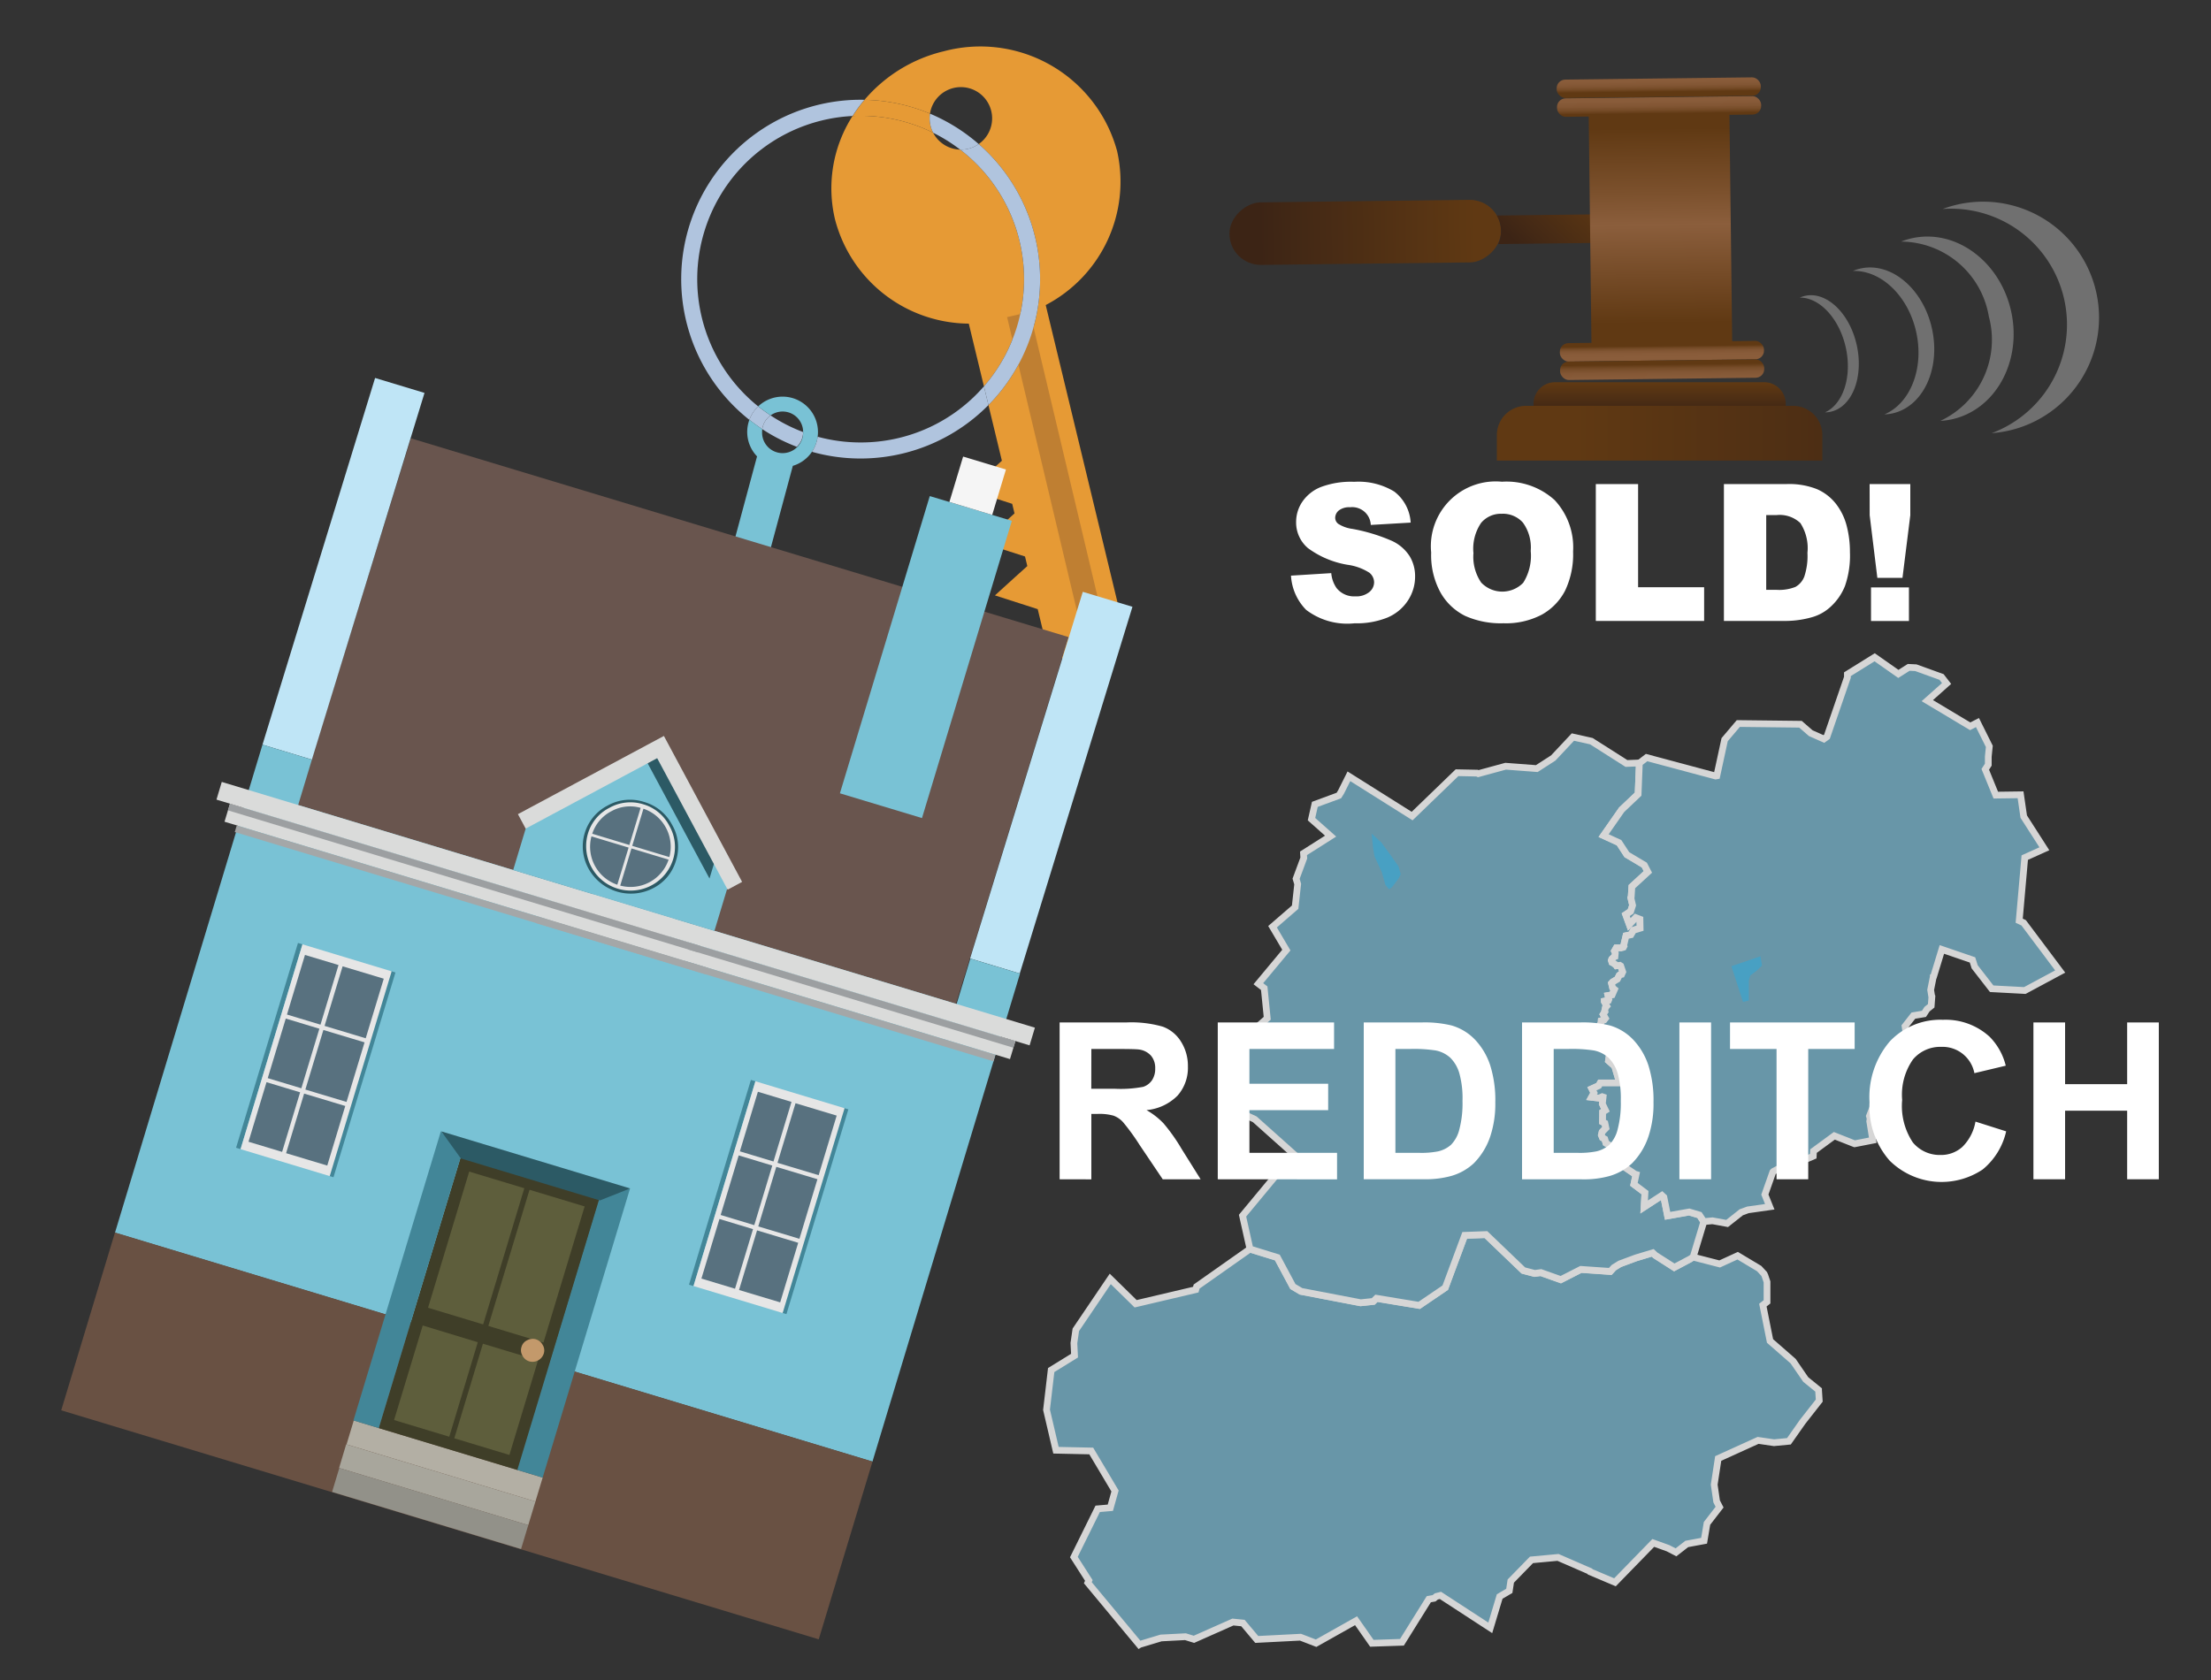 <svg xmlns="http://www.w3.org/2000/svg" xmlns:xlink="http://www.w3.org/1999/xlink" width="125" height="95" viewBox="0 0 125 95"><rect x="0" y="0" width="125" height="95" fill="#333333" stroke="none"/><defs><style>.cls-1,.cls-3{opacity:0.8;}.cls-2{fill:#76afc6;stroke:#fff;stroke-miterlimit:10;stroke-width:0.381px;}.cls-3{fill:#42beee;}.cls-4{isolation:isolate;}.cls-38,.cls-5{fill:#fff;}.cls-6{fill:#e69a35;}.cls-7{fill:#b0c4de;}.cls-8{fill:none;}.cls-9{fill:#79c2d5;}.cls-10{fill:#bf7f32;}.cls-11{fill:#69554e;}.cls-12{fill:#bfe5f6;}.cls-13{fill:#695143;}.cls-14{fill:#f5f5f5;}.cls-15{fill:#428698;}.cls-16{fill:#e6e6e6;}.cls-17{fill:#58717f;}.cls-18{fill:#b3afa4;}.cls-19{fill:#a8a69c;}.cls-20{fill:#929189;}.cls-21{fill:#3f3e28;}.cls-22{fill:#5e5e3c;}.cls-23{fill:#c3996b;}.cls-24{fill:#2c5a65;}.cls-25{fill:#dadbda;}.cls-26{fill:#a4a7a8;}.cls-27{fill:#9c9fa1;}.cls-28{fill:url(#linear-gradient);}.cls-29,.cls-35,.cls-36,.cls-38{fill-rule:evenodd;}.cls-29{fill:url(#linear-gradient-2);}.cls-30{fill:url(#linear-gradient-3);}.cls-31{fill:url(#linear-gradient-4);}.cls-32{fill:url(#linear-gradient-5);}.cls-33{fill:url(#linear-gradient-6);}.cls-34{fill:url(#linear-gradient-7);}.cls-35{fill:url(#linear-gradient-8);}.cls-36{fill:url(#linear-gradient-9);}.cls-37{opacity:0.3;}</style><linearGradient id="linear-gradient" x1="-2228.671" y1="-5114.516" x2="-2228.671" y2="-5102.293" gradientTransform="translate(2305.855 5121.369)" gradientUnits="userSpaceOnUse"><stop offset="0" stop-color="#603913"/><stop offset="0.791" stop-color="#442915"/><stop offset="1" stop-color="#3c2415"/></linearGradient><linearGradient id="linear-gradient-2" x1="-332.36" y1="-982.958" x2="-332.36" y2="-977.665" gradientTransform="translate(-358.373 946.51) rotate(44.312)" xlink:href="#linear-gradient"/><linearGradient id="linear-gradient-3" x1="-1028.753" y1="3039.771" x2="-1028.753" y2="3050.79" gradientTransform="translate(966.304 -3032.5) scale(0.848 1)" gradientUnits="userSpaceOnUse"><stop offset="0" stop-color="#603913"/><stop offset="0.333" stop-color="#7c512d"/><stop offset="0.495" stop-color="#8b5e3c"/><stop offset="1" stop-color="#603913"/></linearGradient><linearGradient id="linear-gradient-4" x1="-2236.712" y1="-5240.469" x2="-2235.233" y2="-5240.469" gradientTransform="matrix(0, 1, -0.848, 0, -4350.362, 2241.612)" gradientUnits="userSpaceOnUse"><stop offset="0" stop-color="#8b5e3c"/><stop offset="0.513" stop-color="#895c3a"/><stop offset="0.712" stop-color="#825634"/><stop offset="0.856" stop-color="#764c28"/><stop offset="0.974" stop-color="#653d18"/><stop offset="1" stop-color="#603913"/></linearGradient><linearGradient id="linear-gradient-5" x1="-2237.635" y1="-5240.469" x2="-2236.402" y2="-5240.469" gradientTransform="matrix(0, 1, -0.848, 0, -4350.375, 2241.612)" xlink:href="#linear-gradient-4"/><linearGradient id="linear-gradient-6" x1="-2221.076" y1="-5240.469" x2="-2222.025" y2="-5240.469" gradientTransform="matrix(0, 1, -0.848, 0, -4350.196, 2241.611)" xlink:href="#linear-gradient-4"/><linearGradient id="linear-gradient-7" x1="-2219.486" y1="-5240.469" x2="-2220.979" y2="-5240.469" gradientTransform="matrix(0, 1, -0.848, 0, -4350.183, 2241.611)" xlink:href="#linear-gradient-4"/><linearGradient id="linear-gradient-8" x1="93.826" y1="23.419" x2="93.826" y2="21.643" gradientUnits="userSpaceOnUse"><stop offset="0" stop-color="#3c2415"/><stop offset="1" stop-color="#603913"/></linearGradient><linearGradient id="linear-gradient-9" x1="115.343" y1="24.494" x2="89.023" y2="24.494" xlink:href="#linear-gradient-8"/></defs><g id="Layer_1" data-name="Layer 1"><g class="cls-1"><g id="districtpaths"><path id="B-96_districtpath" data-name="B-96 districtpath" class="cls-2" d="M63.038,84.311,61.694,82.05,59.7,82.007l-.534-2.285.263-2.249,1.32-.814-.035-.713.108-.748,1.948-2.879,1.434,1.406,3.4-.8.046-.172,3.007-2.118,1.551.478.878,1.64.46.273,3.37.646.713-.075.18-.177,2.418.4,1.472-1,1.1-2.96,1.2-.043,2.119,2.031.637.166.352-.048,1.126.4,1.136-.58,1.662.115.2-.218.341-.211.92-.341.937-.282.152.141,1.068.683.89-.473.175-.115,1.508.388,1.018-.467,1.217.729.278.3.044.094.121.36,0,1.127-.235.185.405,2.027,1.305,1.14.712,1.038.727.591,0,.011.038.593-.941,1.2-.772,1.1-.845.081-.9-.132-2.254,1.024-.226,1.48.137.945.167.325-.711.92-.165.982-.979.181-.61.474-.448-.232-.836-.3-2.166,2.226L89.9,88.882l-.017-.031-1.8-.783-1.5.139-1.17,1.2-.084.553-.544.319-.532,1.772-2.817-1.835-.232.058-.127.105-.3.053-1.518,2.435-1.7.057-.893-1.276-2.26,1.272-.882-.34-2.473.127-.781-.928-.567-.057L67.5,92.7l-.48-.149-1.379.072-1.213.365L64.409,93l-2.908-3.5.056-.13-.845-1.322,1.346-2.727.715-.062Z"/><path id="B-97_districtpath" data-name="B-97 districtpath" class="cls-2" d="M92.353,52.6l-.146.254-.277.057-.129.547.015.041-.033.064-.131.038-.273,0-.1.175.047.1,0,.008-.019.2-.025.008-.023.014-.132.124-.025.073.037.114.114.059.022.026.06.034.053.071.194-.026.049.032.115.339-.064.142-.09.021-.041.031-.107.218-.27.162-.062.071.061.254.108.091-.135.311-.234.041.049.217-.024.057-.231.043,0,0,0,.019.138.252-.074.08-.05.23.013.022-.091.144.125.22-.072.093-.165.048-.009.124L90.431,58l-.1.081.111.182.338.024.313.672-.076.153.031.133-.107.736.349.309.281.947H90.472l-.088.155L90,61.567l.116.231-.136.247.415.048.186-.079.05.017-.042.387.174.365-.156.1-.006.557.131.069.058.278-.213.22-.041.177.062.15.128.072.066.229.273.172-.024.438.289.131.005.009.376.372,0,.068.088.133.629.431.064.019-.12.562.624.469-.045.818,1.007-.655.109.1.21,1.054,1.222-.216.579.172.246.375-.6,1.992-.175.115-.89.473-1.068-.683-.152-.141-.937.282-.92.341-.341.211-.2.218-1.662-.115-1.136.58-1.126-.4-.352.048-.637-.166-2.119-2.031-1.2.043-1.1,2.96-1.472,1-2.418-.4-.18.177-.713.075-3.37-.646-.46-.273-.878-1.64-1.551-.478-.42-1.885,2.89-3.485-2.2-1.965-.412-.192-.108-.093-.271-.968.031-.426-.82-2.819.252-.423,1.472-.3.562-.492-.171-1.7-.331-.255,1.582-1.9-.78-1.321L73.221,51.3l.144-1.309-.09-.3.435-1.172-.015-.266,1.532-.972-1.081-.959.189-.837,1.357-.5.125-.2.444-.888,3.575,2.25,2.537-2.452,1.132.023.07.031,1.546-.421,1.762.134.931-.6,1.111-1.184,1.043.233,1.984,1.262.731-.029-.07,1.756-.931.883-1.02,1.462.873.4.441.676.989.589.2.388-.905.832-.037.578-.022.047.1.43-.111.345-.277.185.2.549.364-.385.239.091.01.512Z"/><path id="B-98_districtpath" data-name="B-98 districtpath" class="cls-2" d="M109.785,53.688l-.465,1.526-.02.012,0,.006-.149.743.054.341.016.03-.04.53-.237.191-.171.264-.6.1-.47.6.05.349-.066.194.032.448-.194.224-.074.826-.037.012-.027.022-.364.227-.4.88.081.206-.119.308-.371.277-.1.035-.425,1.074.039.135-.021.156.172,1.074-1.024.2-.006,0-1.144-.451-1.177.864-.015.287-.739.316-.322.276-.756.04-.43.228-.039.039-.449,1.273.276.689-1.233.175-.377.138-.8.632-.83-.152-.489.048-.246-.375-.579-.172-1.222.216-.21-1.054-.109-.1-1.007.655L93,67.441l-.624-.469.12-.562-.064-.019L91.8,65.96l-.088-.133,0-.068-.376-.372-.005-.009-.289-.131.024-.438-.273-.172-.066-.229-.128-.072-.062-.15.041-.177.213-.22-.058-.278-.131-.069.006-.557.156-.1-.174-.365.042-.387-.05-.017-.186.079-.415-.048.136-.247L90,61.567l.382-.173.088-.155h1.095l-.281-.947-.349-.309.107-.736-.031-.133.076-.153-.313-.672-.338-.024-.111-.182.1-.081.092-.153.009-.124.165-.048.072-.093-.125-.22.091-.144-.013-.022.05-.23.074-.08-.138-.252,0-.019,0,0,.231-.043.024-.057-.049-.217.234-.041.135-.311-.108-.091-.061-.254.062-.071.27-.162.107-.218.041-.031.09-.021.064-.142-.115-.339-.049-.032-.194.026-.053-.071-.06-.034-.022-.026-.114-.059-.037-.114.025-.073.132-.124.023-.014.025-.008.019-.2,0-.008-.047-.1.1-.175.273,0,.131-.038.033-.064-.015-.041.129-.547.277-.057.146-.254.376-.114-.01-.512-.239-.091-.364.385-.2-.549.277-.185.111-.345-.1-.43.022-.047.037-.578.905-.832-.2-.388-.989-.589-.441-.676-.873-.4,1.02-1.462.931-.883.07-1.756.411-.315,3.9,1.044.069-.012.442-2.044.773-.913,3.515.041.581.505.74.329.173-.124,1.158-3.364,0-.174,1.541-.959,1.34.941.584-.37.407.02,1.451.524.284.368-1.089.969,2.424,1.451.411-.211.671,1.346-.059.583,0,.453-.17.263.595,1.458,1.4-.019.179,1.234,1.167,1.819-1.109.5-.314,3.567.251.118,2.067,2.756-2,1.074-1.873-.1-.963-1.241-.122-.389Z"/></g><polygon class="cls-3" points="78.615 48.35 78.08 47.623 77.545 47.138 77.627 47.946 77.709 48.43 78.121 49.318 78.327 50.045 78.532 50.287 78.697 50.167 79.068 49.682 79.192 49.44 79.068 48.996 78.615 48.35"/><polygon class="cls-3" points="97.885 54.637 98.193 55.582 98.373 56.139 98.541 56.656 98.871 56.576 98.871 55.89 98.872 55.445 98.955 55.163 99.325 54.881 99.614 54.598 99.532 54.073 97.885 54.637"/></g><g id="EN-ENFIELD_towntext" data-name="EN-ENFIELD towntext" class="cls-4"><path class="cls-5" d="M59.906,66.685V57.817h3.769a6.454,6.454,0,0,1,2.065.239,2.031,2.031,0,0,1,1.031.85,2.555,2.555,0,0,1,.388,1.4,2.37,2.37,0,0,1-.587,1.649,2.821,2.821,0,0,1-1.755.819,4.169,4.169,0,0,1,.959.744,10.116,10.116,0,0,1,1.02,1.44l1.083,1.73H65.737l-1.3-1.93a12.211,12.211,0,0,0-.943-1.3,1.363,1.363,0,0,0-.538-.369,2.937,2.937,0,0,0-.9-.1H61.7v3.7Zm1.79-5.118h1.325a6.809,6.809,0,0,0,1.609-.109.96.96,0,0,0,.5-.375,1.16,1.16,0,0,0,.18-.665,1.066,1.066,0,0,0-.238-.723,1.1,1.1,0,0,0-.675-.347q-.218-.032-1.306-.031H61.7Z"/><path class="cls-5" d="M68.847,66.685V57.817h6.575v1.5H70.637v1.966h4.452v1.494H70.637V65.19h4.954v1.5Z"/><path class="cls-5" d="M77.1,57.817h3.272a6.431,6.431,0,0,1,1.687.169A2.967,2.967,0,0,1,83.4,58.8a3.866,3.866,0,0,1,.848,1.437,6.555,6.555,0,0,1,.29,2.095,5.849,5.849,0,0,1-.272,1.888,3.913,3.913,0,0,1-.95,1.567,3.145,3.145,0,0,1-1.258.707,5.41,5.41,0,0,1-1.584.188H77.1Zm1.79,1.5V65.19h1.336a4.859,4.859,0,0,0,1.083-.084,1.655,1.655,0,0,0,.723-.369,1.878,1.878,0,0,0,.469-.856,5.782,5.782,0,0,0,.182-1.624,5.294,5.294,0,0,0-.182-1.579A2.045,2.045,0,0,0,82,59.819a1.713,1.713,0,0,0-.829-.417,8.153,8.153,0,0,0-1.47-.085Z"/><path class="cls-5" d="M86.049,57.817h3.272a6.44,6.44,0,0,1,1.688.169,2.973,2.973,0,0,1,1.336.817,3.877,3.877,0,0,1,.847,1.437,6.527,6.527,0,0,1,.29,2.095,5.821,5.821,0,0,1-.272,1.888,3.923,3.923,0,0,1-.949,1.567A3.156,3.156,0,0,1,91,66.5a5.41,5.41,0,0,1-1.584.188H86.049Zm1.79,1.5V65.19h1.337a4.865,4.865,0,0,0,1.083-.084,1.657,1.657,0,0,0,.722-.369,1.878,1.878,0,0,0,.469-.856,5.782,5.782,0,0,0,.182-1.624,5.294,5.294,0,0,0-.182-1.579,2.045,2.045,0,0,0-.508-.859,1.709,1.709,0,0,0-.829-.417,8.147,8.147,0,0,0-1.469-.085Z"/><path class="cls-5" d="M94.946,66.685V57.817h1.791v8.868Z"/><path class="cls-5" d="M100.438,66.685V59.317h-2.63v-1.5h7.046v1.5h-2.625v7.368Z"/><path class="cls-5" d="M111.684,63.424l1.735.551a3.891,3.891,0,0,1-1.327,2.156,4.178,4.178,0,0,1-5.26-.5,4.616,4.616,0,0,1-1.137-3.3,4.849,4.849,0,0,1,1.143-3.439,3.922,3.922,0,0,1,3.007-1.225,3.679,3.679,0,0,1,2.642.962,3.5,3.5,0,0,1,.909,1.633l-1.773.423a1.833,1.833,0,0,0-1.869-1.488,2.017,2.017,0,0,0-1.6.708,3.465,3.465,0,0,0-.614,2.292,3.717,3.717,0,0,0,.6,2.4,1.966,1.966,0,0,0,1.573.714,1.794,1.794,0,0,0,1.227-.454A2.64,2.64,0,0,0,111.684,63.424Z"/><path class="cls-5" d="M114.961,66.685V57.817h1.79v3.49h3.509v-3.49h1.79v8.868h-1.79V62.807h-3.509v3.878Z"/></g></g><g id="house_hammer" data-name="house+hammer"><path class="cls-6" d="M52.756,7.505a1.761,1.761,0,0,1-.178-1.079,10.1,10.1,0,0,0-3.7-.782,8.268,8.268,0,0,0-.671.916c.151-.007.3-.011.457-.011A9.2,9.2,0,0,1,52.756,7.505Z"/><path class="cls-7" d="M48.66,5.641a10.143,10.143,0,0,0-6.295,18.1,2,2,0,0,1,.5-.76A9.236,9.236,0,0,1,48.2,6.56a8.268,8.268,0,0,1,.671-.916C48.8,5.642,48.731,5.641,48.66,5.641Z"/><path class="cls-6" d="M59.12,17.25a7.872,7.872,0,0,0,4.039-8.694,8.009,8.009,0,0,0-9.8-5.657,8.446,8.446,0,0,0-4.482,2.745,10.1,10.1,0,0,1,3.7.782,1.767,1.767,0,1,1,2.754,1.719,10.142,10.142,0,0,1,.551,14.76l.76,3.149-.7.63-1.136,1.028,1.459.469.96.309.131.542-.7.63L55.531,30.69l1.459.469.96.309.13.542-.7.63L56.25,33.668l1.458.469.96.309.488,2.021L62.044,38.9l1.461-3.483Z"/><path class="cls-6" d="M54.285,8.46a1.77,1.77,0,0,1-1.529-.955,9.2,9.2,0,0,0-4.1-.956c-.153,0-.306,0-.457.011a7.581,7.581,0,0,0-.991,5.845A7.87,7.87,0,0,0,54.771,18.3l.856,3.547A9.235,9.235,0,0,0,54.285,8.46Z"/><path class="cls-8" d="M44.243,23.27a1.153,1.153,0,0,0-.678.219,9.185,9.185,0,0,0,1.839.94A1.161,1.161,0,0,0,44.243,23.27Z"/><path class="cls-8" d="M46.244,24.43a1.948,1.948,0,0,1-.018.266,9.243,9.243,0,1,0-3.359-1.718,2,2,0,0,1,3.377,1.452Z"/><path class="cls-7" d="M43.094,24.266a10.136,10.136,0,0,0,1.954,1,1.156,1.156,0,0,0,.356-.835h0a9.185,9.185,0,0,1-1.839-.94A1.16,1.16,0,0,0,43.094,24.266Z"/><path class="cls-7" d="M43.565,23.489q-.361-.24-.7-.511a2,2,0,0,0-.5.76c.235.187.478.362.729.528A1.16,1.16,0,0,1,43.565,23.489Z"/><path class="cls-9" d="M44.243,22.429a2,2,0,0,0-1.376.549q.336.271.7.511a1.161,1.161,0,0,1,1.839.94h0a1.161,1.161,0,1,1-2.321,0,1.255,1.255,0,0,1,.011-.164c-.251-.166-.494-.341-.729-.528a1.993,1.993,0,0,0,.433,2.07l-1.553,5.767,2.022.541,1.554-5.773A1.988,1.988,0,0,0,46.226,24.7a1.948,1.948,0,0,0,.018-.266A2,2,0,0,0,44.243,22.429Z"/><path class="cls-10" d="M61.932,35.3l-.358.085A.477.477,0,0,1,61,35.032l-4.063-17.1,1.286-.3,4.063,17.1A.478.478,0,0,1,61.932,35.3Z"/><path class="cls-8" d="M56.043,6.278a1.767,1.767,0,0,0-3.465.148,10.152,10.152,0,0,1,2.754,1.719A1.766,1.766,0,0,0,56.043,6.278Z"/><path class="cls-8" d="M54.285,8.46a9.221,9.221,0,0,0-1.529-.955A1.77,1.77,0,0,0,54.285,8.46Z"/><path class="cls-7" d="M52.607,7.107a1.738,1.738,0,0,0,.149.4,9.221,9.221,0,0,1,1.529.955,1.764,1.764,0,0,0,1.047-.315,10.152,10.152,0,0,0-2.754-1.719A1.746,1.746,0,0,0,52.607,7.107Z"/><path class="cls-7" d="M48.66,25.02a9.259,9.259,0,0,1-2.434-.324,1.992,1.992,0,0,1-.323.853,10.16,10.16,0,0,0,9.98-2.644l-.256-1.059A9.212,9.212,0,0,1,48.66,25.02Z"/><path class="cls-7" d="M55.332,8.145a1.764,1.764,0,0,1-1.047.315,9.235,9.235,0,0,1,1.342,13.386l.256,1.059a10.142,10.142,0,0,0-.551-14.76Z"/><g id="Symbol_9_0_Layer2_0_MEMBER_8_MEMBER_0_FILL" data-name="Symbol 9 0 Layer2 0 MEMBER 8 MEMBER 0 FILL"><path class="cls-11" d="M23.228,24.785,16.817,45.51,54.043,56.763l6.37-20.737Z"/></g><g id="Symbol_9_0_Layer2_0_MEMBER_8_MEMBER_1_FILL" data-name="Symbol 9 0 Layer2 0 MEMBER 8 MEMBER 1 FILL"><path class="cls-12" d="M24,22.218l-2.794-.845L14.839,42.11l2.794.845Z"/></g><g id="Symbol_9_0_Layer2_0_MEMBER_8_MEMBER_2_FILL" data-name="Symbol 9 0 Layer2 0 MEMBER 8 MEMBER 2 FILL"><path class="cls-12" d="M61.216,33.466,54.845,54.2l2.808.849,6.371-20.737Z"/></g><g id="Symbol_9_0_Layer2_0_MEMBER_8_MEMBER_3_FILL" data-name="Symbol 9 0 Layer2 0 MEMBER 8 MEMBER 3 FILL"><path class="cls-9" d="M57.667,55.056l-2.808-.849-.776,2.568L16.857,45.522l.776-2.567-2.794-.845L6.5,69.708,49.324,82.654Z"/></g><g id="Symbol_9_0_Layer2_0_MEMBER_8_MEMBER_4_FILL" data-name="Symbol 9 0 Layer2 0 MEMBER 8 MEMBER 4 FILL"><path class="cls-13" d="M6.5,69.695,3.461,79.75,46.288,92.7l3.04-10.055Z"/></g><g id="Symbol_9_0_Layer2_0_MEMBER_8_MEMBER_5_FILL" data-name="Symbol 9 0 Layer2 0 MEMBER 8 MEMBER 5 FILL"><path class="cls-9" d="M52.125,46.26l5.08-16.808-4.64-1.4-5.08,16.808Z"/></g><g id="Symbol_9_0_Layer2_0_MEMBER_8_MEMBER_6_FILL" data-name="Symbol 9 0 Layer2 0 MEMBER 8 MEMBER 6 FILL"><path class="cls-14" d="M56.872,26.549l-2.421-.731-.776,2.567,2.42.732Z"/></g><g id="Symbol_9_0_Layer2_0_MEMBER_8_MEMBER_7_MEMBER_0_FILL" data-name="Symbol 9 0 Layer2 0 MEMBER 8 MEMBER 7 MEMBER 0 FILL"><path class="cls-15" d="M47.962,62.732l-.254-.077-3.5,11.58.254.076Z"/></g><g id="Symbol_9_0_Layer2_0_MEMBER_8_MEMBER_7_MEMBER_1_FILL" data-name="Symbol 9 0 Layer2 0 MEMBER 8 MEMBER 7 MEMBER 1 FILL"><path class="cls-15" d="M42.707,61.143l-.254-.076-3.5,11.579.254.077Z"/></g><g id="Symbol_9_0_Layer2_0_MEMBER_8_MEMBER_7_MEMBER_2_FILL" data-name="Symbol 9 0 Layer2 0 MEMBER 8 MEMBER 7 MEMBER 2 FILL"><path class="cls-16" d="M42.707,61.143l-3.5,11.58,5.041,1.524,3.5-11.58Z"/></g><g id="Symbol_9_0_Layer2_0_MEMBER_8_MEMBER_7_MEMBER_3_FILL" data-name="Symbol 9 0 Layer2 0 MEMBER 8 MEMBER 7 MEMBER 3 FILL"><path class="cls-17" d="M42.8,69.577l-1.018,3.369,2.326.7,1.019-3.37-2.327-.7m3.483-3.121,1.019-3.37-2.327-.7-1.019,3.37,2.327.7m-.069.227-2.326-.7-1.019,3.369,2.327.7,1.018-3.37m-4.452-1.346-1.019,3.37,1.9.574,1.018-3.37-1.9-.574m-1.088,3.6L39.655,72.3l1.9.574,1.018-3.37-1.9-.574m2.175-7.194-1.019,3.37,1.9.574,1.019-3.37Z"/></g><g id="Symbol_9_0_Layer2_0_MEMBER_8_MEMBER_8_MEMBER_0_FILL" data-name="Symbol 9 0 Layer2 0 MEMBER 8 MEMBER 8 MEMBER 0 FILL"><path class="cls-15" d="M22.357,54.992l-.254-.077L18.6,66.494l.254.077Z"/></g><g id="Symbol_9_0_Layer2_0_MEMBER_8_MEMBER_8_MEMBER_1_FILL" data-name="Symbol 9 0 Layer2 0 MEMBER 8 MEMBER 8 MEMBER 1 FILL"><path class="cls-15" d="M17.1,53.4l-.254-.077-3.5,11.58.254.076Z"/></g><g id="Symbol_9_0_Layer2_0_MEMBER_8_MEMBER_8_MEMBER_2_FILL" data-name="Symbol 9 0 Layer2 0 MEMBER 8 MEMBER 8 MEMBER 2 FILL"><path class="cls-16" d="M18.642,66.506l3.5-11.579L17.1,53.4,13.6,64.982Z"/></g><g id="Symbol_9_0_Layer2_0_MEMBER_8_MEMBER_8_MEMBER_3_FILL" data-name="Symbol 9 0 Layer2 0 MEMBER 8 MEMBER 8 MEMBER 3 FILL"><path class="cls-17" d="M15.068,61.194l-1.019,3.369,1.9.574,1.018-3.369-1.9-.574M19.52,62.54l-2.326-.7-1.019,3.37,2.327.7L19.52,62.54m-1.4-4.6,1.019-3.37L17.242,54l-1.018,3.37,1.9.574m-.068.227-1.9-.574-1.019,3.369,1.9.574,1.019-3.369m2.554.772-2.327-.7-1.019,3.369,2.327.7,1.019-3.369m1.087-3.6-2.327-.7L18.35,58.012l2.326.7Z"/></g><g id="Symbol_9_0_Layer2_0_MEMBER_8_MEMBER_9_FILL" data-name="Symbol 9 0 Layer2 0 MEMBER 8 MEMBER 9 FILL"><path class="cls-18" d="M30.271,84.906l.408-1.35L20,80.326l-.408,1.351Z"/></g><g id="Symbol_9_0_Layer2_0_MEMBER_8_MEMBER_10_FILL" data-name="Symbol 9 0 Layer2 0 MEMBER 8 MEMBER 10 FILL"><path class="cls-19" d="M29.866,86.243l.405-1.337-10.7-3.233-.4,1.337Z"/></g><g id="Symbol_9_0_Layer2_0_MEMBER_8_MEMBER_11_FILL" data-name="Symbol 9 0 Layer2 0 MEMBER 8 MEMBER 11 FILL"><path class="cls-20" d="M29.458,87.594l.408-1.351L19.183,83.014l-.408,1.35Z"/></g><g id="Symbol_9_0_Layer2_0_MEMBER_8_MEMBER_12_MEMBER_0_FILL" data-name="Symbol 9 0 Layer2 0 MEMBER 8 MEMBER 12 MEMBER 0 FILL"><path class="cls-21" d="M34.008,67.474,26.146,65.1,21.413,80.755l7.862,2.376Z"/></g><g id="Symbol_9_0_Layer2_0_MEMBER_8_MEMBER_12_MEMBER_1_MEMBER_0_FILL" data-name="Symbol 9 0 Layer2 0 MEMBER 8 MEMBER 12 MEMBER 1 MEMBER 0 FILL"><path class="cls-22" d="M27.315,74.892l2.328-7.7-3.116-.941L24.2,73.95Z"/></g><g id="Symbol_9_0_Layer2_0_MEMBER_8_MEMBER_12_MEMBER_1_MEMBER_1_FILL" data-name="Symbol 9 0 Layer2 0 MEMBER 8 MEMBER 12 MEMBER 1 MEMBER 1 FILL"><path class="cls-22" d="M29.937,67.279l-2.328,7.7,3.115.942,2.329-7.7Z"/></g><g id="Symbol_9_0_Layer2_0_MEMBER_8_MEMBER_12_MEMBER_2_MEMBER_0_FILL" data-name="Symbol 9 0 Layer2 0 MEMBER 8 MEMBER 12 MEMBER 2 MEMBER 0 FILL"><path class="cls-22" d="M25.4,81.243,27.012,75.9,23.9,74.953,22.279,80.3Z"/></g><g id="Symbol_9_0_Layer2_0_MEMBER_8_MEMBER_12_MEMBER_2_MEMBER_1_FILL" data-name="Symbol 9 0 Layer2 0 MEMBER 8 MEMBER 12 MEMBER 2 MEMBER 1 FILL"><path class="cls-22" d="M28.8,82.274l1.617-5.348-3.115-.942-1.617,5.348Z"/></g><g id="Symbol_9_0_Layer2_0_MEMBER_8_MEMBER_13_FILL" data-name="Symbol 9 0 Layer2 0 MEMBER 8 MEMBER 13 FILL"><path class="cls-23" d="M30.742,76.541a.585.585,0,0,0-.058-.484.641.641,0,0,0-.883-.267.587.587,0,0,0-.316.371.6.6,0,0,0,.054.5.63.63,0,0,0,.384.32.667.667,0,0,0,.819-.438Z"/></g><g id="Symbol_9_0_Layer2_0_MEMBER_8_MEMBER_14_FILL" data-name="Symbol 9 0 Layer2 0 MEMBER 8 MEMBER 14 FILL"><path class="cls-15" d="M26.146,65.1l-1.221-1.128L19.982,80.322l1.431.433Z"/></g><g id="Symbol_9_0_Layer2_0_MEMBER_8_MEMBER_15_FILL" data-name="Symbol 9 0 Layer2 0 MEMBER 8 MEMBER 15 FILL"><path class="cls-15" d="M35.622,67.2l-1.641.263L29.248,83.123l1.431.433Z"/></g><g id="Symbol_9_0_Layer2_0_MEMBER_8_MEMBER_16_FILL" data-name="Symbol 9 0 Layer2 0 MEMBER 8 MEMBER 16 FILL"><path class="cls-24" d="M24.952,63.977l1.1,1.529,7.863,2.377,1.708-.68Z"/></g><g id="Symbol_9_0_Layer2_0_MEMBER_8_MEMBER_17_MEMBER_0_FILL" data-name="Symbol 9 0 Layer2 0 MEMBER 8 MEMBER 17 MEMBER 0 FILL"><path class="cls-25" d="M31.169,50.943l-.307,1.016L57.1,59.889l.307-1.016Z"/></g><g id="Symbol_9_0_Layer2_0_MEMBER_8_MEMBER_17_MEMBER_1_FILL" data-name="Symbol 9 0 Layer2 0 MEMBER 8 MEMBER 17 MEMBER 1 FILL"><path class="cls-25" d="M33.545,50.566l-.3,1,24.964,7.546.3-1Z"/></g><g id="Symbol_9_0_Layer2_0_MEMBER_8_MEMBER_17_MEMBER_2_FILL" data-name="Symbol 9 0 Layer2 0 MEMBER 8 MEMBER 17 MEMBER 2 FILL"><path class="cls-26" d="M30.394,51.817l-.113.375,25.886,7.825.113-.374Z"/></g><g id="Symbol_9_0_Layer2_0_MEMBER_8_MEMBER_17_MEMBER_3_FILL" data-name="Symbol 9 0 Layer2 0 MEMBER 8 MEMBER 17 MEMBER 3 FILL"><path class="cls-27" d="M31.45,51.028l-.114.374L57.29,59.247l.113-.374Z"/></g><g id="Symbol_9_0_Layer2_0_MEMBER_8_MEMBER_17_MEMBER_4_FILL" data-name="Symbol 9 0 Layer2 0 MEMBER 8 MEMBER 17 MEMBER 4 FILL"><path class="cls-25" d="M38.7,54.327,39,53.311,13,45.45l-.307,1.016Z"/></g><g id="Symbol_9_0_Layer2_0_MEMBER_8_MEMBER_17_MEMBER_5_FILL" data-name="Symbol 9 0 Layer2 0 MEMBER 8 MEMBER 17 MEMBER 5 FILL"><path class="cls-25" d="M37.788,52.943l.3-1L12.538,44.216l-.3,1Z"/></g><g id="Symbol_9_0_Layer2_0_MEMBER_8_MEMBER_17_MEMBER_6_FILL" data-name="Symbol 9 0 Layer2 0 MEMBER 8 MEMBER 17 MEMBER 6 FILL"><path class="cls-26" d="M39.908,55.1l.113-.374L13.386,46.676l-.114.374Z"/></g><g id="Symbol_9_0_Layer2_0_MEMBER_8_MEMBER_17_MEMBER_7_FILL" data-name="Symbol 9 0 Layer2 0 MEMBER 8 MEMBER 17 MEMBER 7 FILL"><path class="cls-27" d="M39.466,53.859l.113-.374L13,45.45l-.113.374Z"/></g><g id="Symbol_9_0_Layer2_0_MEMBER_8_MEMBER_18_FILL" data-name="Symbol 9 0 Layer2 0 MEMBER 8 MEMBER 18 FILL"><path class="cls-9" d="M37.445,41.91l-7.56,4.4L29.012,49.2l11.379,3.44.873-2.888Z"/></g><g id="Symbol_9_0_Layer2_0_MEMBER_8_MEMBER_19_FILL" data-name="Symbol 9 0 Layer2 0 MEMBER 8 MEMBER 19 FILL"><path class="cls-24" d="M37.261,42.277l-.749.693,3.6,6.708.4-1.323Z"/></g><g id="Symbol_9_0_Layer2_0_MEMBER_8_MEMBER_20_FILL" data-name="Symbol 9 0 Layer2 0 MEMBER 8 MEMBER 20 FILL"><path class="cls-25" d="M29.719,46.856l7.435-3.983,3.984,7.435.818-.439-4.422-8.253-8.253,4.422Z"/></g><g id="Symbol_9_0_Layer2_0_MEMBER_8_MEMBER_21_MEMBER_0_FILL" data-name="Symbol 9 0 Layer2 0 MEMBER 8 MEMBER 21 MEMBER 0 FILL"><path class="cls-24" d="M36.407,45.346a2.59,2.59,0,0,0-2.045.2,2.6,2.6,0,0,0-1.083,3.584,2.732,2.732,0,0,0,3.637,1.1,2.529,2.529,0,0,0,1.3-1.561A2.5,2.5,0,0,0,38,46.645,2.588,2.588,0,0,0,36.407,45.346Z"/></g><g id="Symbol_9_0_Layer2_0_MEMBER_8_MEMBER_21_MEMBER_1_FILL" data-name="Symbol 9 0 Layer2 0 MEMBER 8 MEMBER 21 MEMBER 1 FILL"><path class="cls-16" d="M36.366,45.48a2.424,2.424,0,0,0-1.912.2,2.391,2.391,0,0,0-1.222,1.484,2.515,2.515,0,0,0,4.814,1.455,2.388,2.388,0,0,0-.2-1.912A2.417,2.417,0,0,0,36.366,45.48Z"/></g><g id="Symbol_9_0_Layer2_0_MEMBER_8_MEMBER_21_MEMBER_2_MEMBER_0_FILL" data-name="Symbol 9 0 Layer2 0 MEMBER 8 MEMBER 21 MEMBER 2 MEMBER 0 FILL"><path class="cls-17" d="M35.538,47.929l-2.1-.634A2.269,2.269,0,0,0,34.9,50.029Z"/></g><g id="Symbol_9_0_Layer2_0_MEMBER_8_MEMBER_21_MEMBER_2_MEMBER_1_FILL" data-name="Symbol 9 0 Layer2 0 MEMBER 8 MEMBER 21 MEMBER 2 MEMBER 1 FILL"><path class="cls-17" d="M35.583,47.782l.634-2.1a2.172,2.172,0,0,0-1.647.188,2.2,2.2,0,0,0-1.087,1.277Z"/></g><g id="Symbol_9_0_Layer2_0_MEMBER_8_MEMBER_21_MEMBER_2_MEMBER_2_FILL" data-name="Symbol 9 0 Layer2 0 MEMBER 8 MEMBER 21 MEMBER 2 MEMBER 2 FILL"><path class="cls-17" d="M37.8,48.612l-2.1-.634-.635,2.1A2.269,2.269,0,0,0,37.8,48.612Z"/></g><g id="Symbol_9_0_Layer2_0_MEMBER_8_MEMBER_21_MEMBER_2_MEMBER_3_FILL" data-name="Symbol 9 0 Layer2 0 MEMBER 8 MEMBER 21 MEMBER 2 MEMBER 3 FILL"><path class="cls-17" d="M36.378,45.731l-.635,2.1,2.1.634a2.271,2.271,0,0,0-1.464-2.734Z"/></g><rect class="cls-28" x="75.416" y="5.463" width="3.537" height="15.356" rx="1.769" transform="translate(89.398 -64.196) rotate(89.312)"/><path class="cls-29" d="M92.753,13.244l-.008-.692a.463.463,0,0,0-.467-.456l-7.655.092a1.748,1.748,0,0,1,.239.861h0a1.747,1.747,0,0,1-.162.753l7.6-.091A.463.463,0,0,0,92.753,13.244Z"/><rect class="cls-30" x="89.897" y="6.02" width="7.956" height="13.842" rx="0.434" transform="translate(-0.149 1.128) rotate(-0.688)"/><rect class="cls-31" x="88.02" y="5.498" width="11.543" height="1.043" rx="0.491" transform="matrix(1, -0.012, 0.012, 1, -0.066, 1.126)"/><rect class="cls-32" x="88.007" y="4.438" width="11.543" height="1.043" rx="0.491" transform="translate(-0.053 1.126) rotate(-0.688)"/><rect class="cls-33" x="88.186" y="19.34" width="11.543" height="1.043" rx="0.491" transform="translate(-0.232 1.129) rotate(-0.688)"/><rect class="cls-34" x="88.199" y="20.383" width="11.543" height="1.043" rx="0.491" transform="translate(-0.244 1.129) rotate(-0.688)"/><path class="cls-35" d="M100.956,23.774V22.766a1.223,1.223,0,0,0-1.279-1.152h-11.7A1.223,1.223,0,0,0,86.7,22.766v1.008Z"/><path class="cls-36" d="M103.027,26.042V24.6a1.656,1.656,0,0,0-1.651-1.651h-15.1A1.656,1.656,0,0,0,84.625,24.6v1.445Z"/><g class="cls-37"><path class="cls-38" d="M110.714,11.556a6.84,6.84,0,0,0-.891.263A6.554,6.554,0,0,1,112.6,24.494a6.652,6.652,0,0,0,.919-.133,6.554,6.554,0,0,0-2.806-12.805Z"/><path class="cls-38" d="M108.1,13.471a4.036,4.036,0,0,0-.622.19,5.068,5.068,0,0,1,4.96,4.227A5.067,5.067,0,0,1,109.7,23.8a4.081,4.081,0,0,0,.644-.087c2.475-.542,3.979-3.275,3.359-6.1S110.577,12.928,108.1,13.471Z"/><path class="cls-38" d="M105.187,15.183a2.467,2.467,0,0,0-.434.139c1.584-.053,3.13,1.4,3.583,3.465s-.344,4.031-1.8,4.646a2.481,2.481,0,0,0,.452-.055c1.733-.38,2.735-2.522,2.239-4.785S106.92,14.8,105.187,15.183Z"/><path class="cls-38" d="M102.054,16.729a1.519,1.519,0,0,0-.3.1c1.115-.009,2.235,1.178,2.6,2.831s-.158,3.2-1.175,3.658a1.556,1.556,0,0,0,.318-.035c1.213-.265,1.874-1.948,1.477-3.759S103.267,16.463,102.054,16.729Z"/></g><path class="cls-5" d="M72.987,32.551l2.276-.142a1.734,1.734,0,0,0,.3.844,1.264,1.264,0,0,0,1.056.47,1.171,1.171,0,0,0,.79-.24.719.719,0,0,0,.277-.557.71.71,0,0,0-.264-.538,3.048,3.048,0,0,0-1.225-.449A5.2,5.2,0,0,1,73.953,31a1.893,1.893,0,0,1-.676-1.494,2.031,2.031,0,0,1,.346-1.127,2.291,2.291,0,0,1,1.04-.834,4.846,4.846,0,0,1,1.9-.3,3.891,3.891,0,0,1,2.263.552,2.385,2.385,0,0,1,.927,1.755l-2.255.132a1.052,1.052,0,0,0-1.172-1,.958.958,0,0,0-.628.176.544.544,0,0,0-.212.431.432.432,0,0,0,.175.332,1.957,1.957,0,0,0,.8.285,9.994,9.994,0,0,1,2.246.684,2.355,2.355,0,0,1,.987.858,2.173,2.173,0,0,1,.309,1.146,2.457,2.457,0,0,1-.412,1.372,2.58,2.58,0,0,1-1.151.953,4.642,4.642,0,0,1-1.864.325,3.834,3.834,0,0,1-2.734-.761A3,3,0,0,1,72.987,32.551Z"/><path class="cls-5" d="M80.912,31.247a3.664,3.664,0,0,1,4-4.007,4.05,4.05,0,0,1,2.978,1.037,3.914,3.914,0,0,1,1.046,2.907,4.77,4.77,0,0,1-.457,2.225,3.269,3.269,0,0,1-1.32,1.352A4.359,4.359,0,0,1,85,35.244a4.955,4.955,0,0,1-2.168-.417,3.27,3.27,0,0,1-1.391-1.32A4.388,4.388,0,0,1,80.912,31.247Zm2.392.011a2.591,2.591,0,0,0,.435,1.684,1.649,1.649,0,0,0,2.378.011,2.864,2.864,0,0,0,.423-1.8,2.392,2.392,0,0,0-.441-1.6,1.508,1.508,0,0,0-1.2-.5,1.457,1.457,0,0,0-1.162.512A2.6,2.6,0,0,0,83.3,31.258Z"/><path class="cls-5" d="M90.22,27.372h2.391v5.834h3.733v1.906H90.22Z"/><path class="cls-5" d="M97.462,27.372h3.554a4.259,4.259,0,0,1,1.7.285,2.76,2.76,0,0,1,1.069.819,3.4,3.4,0,0,1,.613,1.24,5.794,5.794,0,0,1,.189,1.5,5.216,5.216,0,0,1-.282,1.924,3.186,3.186,0,0,1-.784,1.146,2.556,2.556,0,0,1-1.078.615,5.53,5.53,0,0,1-1.424.211H97.462Zm2.392,1.753v4.229h.585a2.481,2.481,0,0,0,1.067-.166,1.129,1.129,0,0,0,.5-.581,3.662,3.662,0,0,0,.179-1.344,2.612,2.612,0,0,0-.4-1.684,1.7,1.7,0,0,0-1.331-.454Z"/><path class="cls-5" d="M105.7,27.372H108v1.763l-.443,3.543h-1.42l-.434-3.543Zm.079,5.844h2.144v1.9h-2.144Z"/></g></svg>